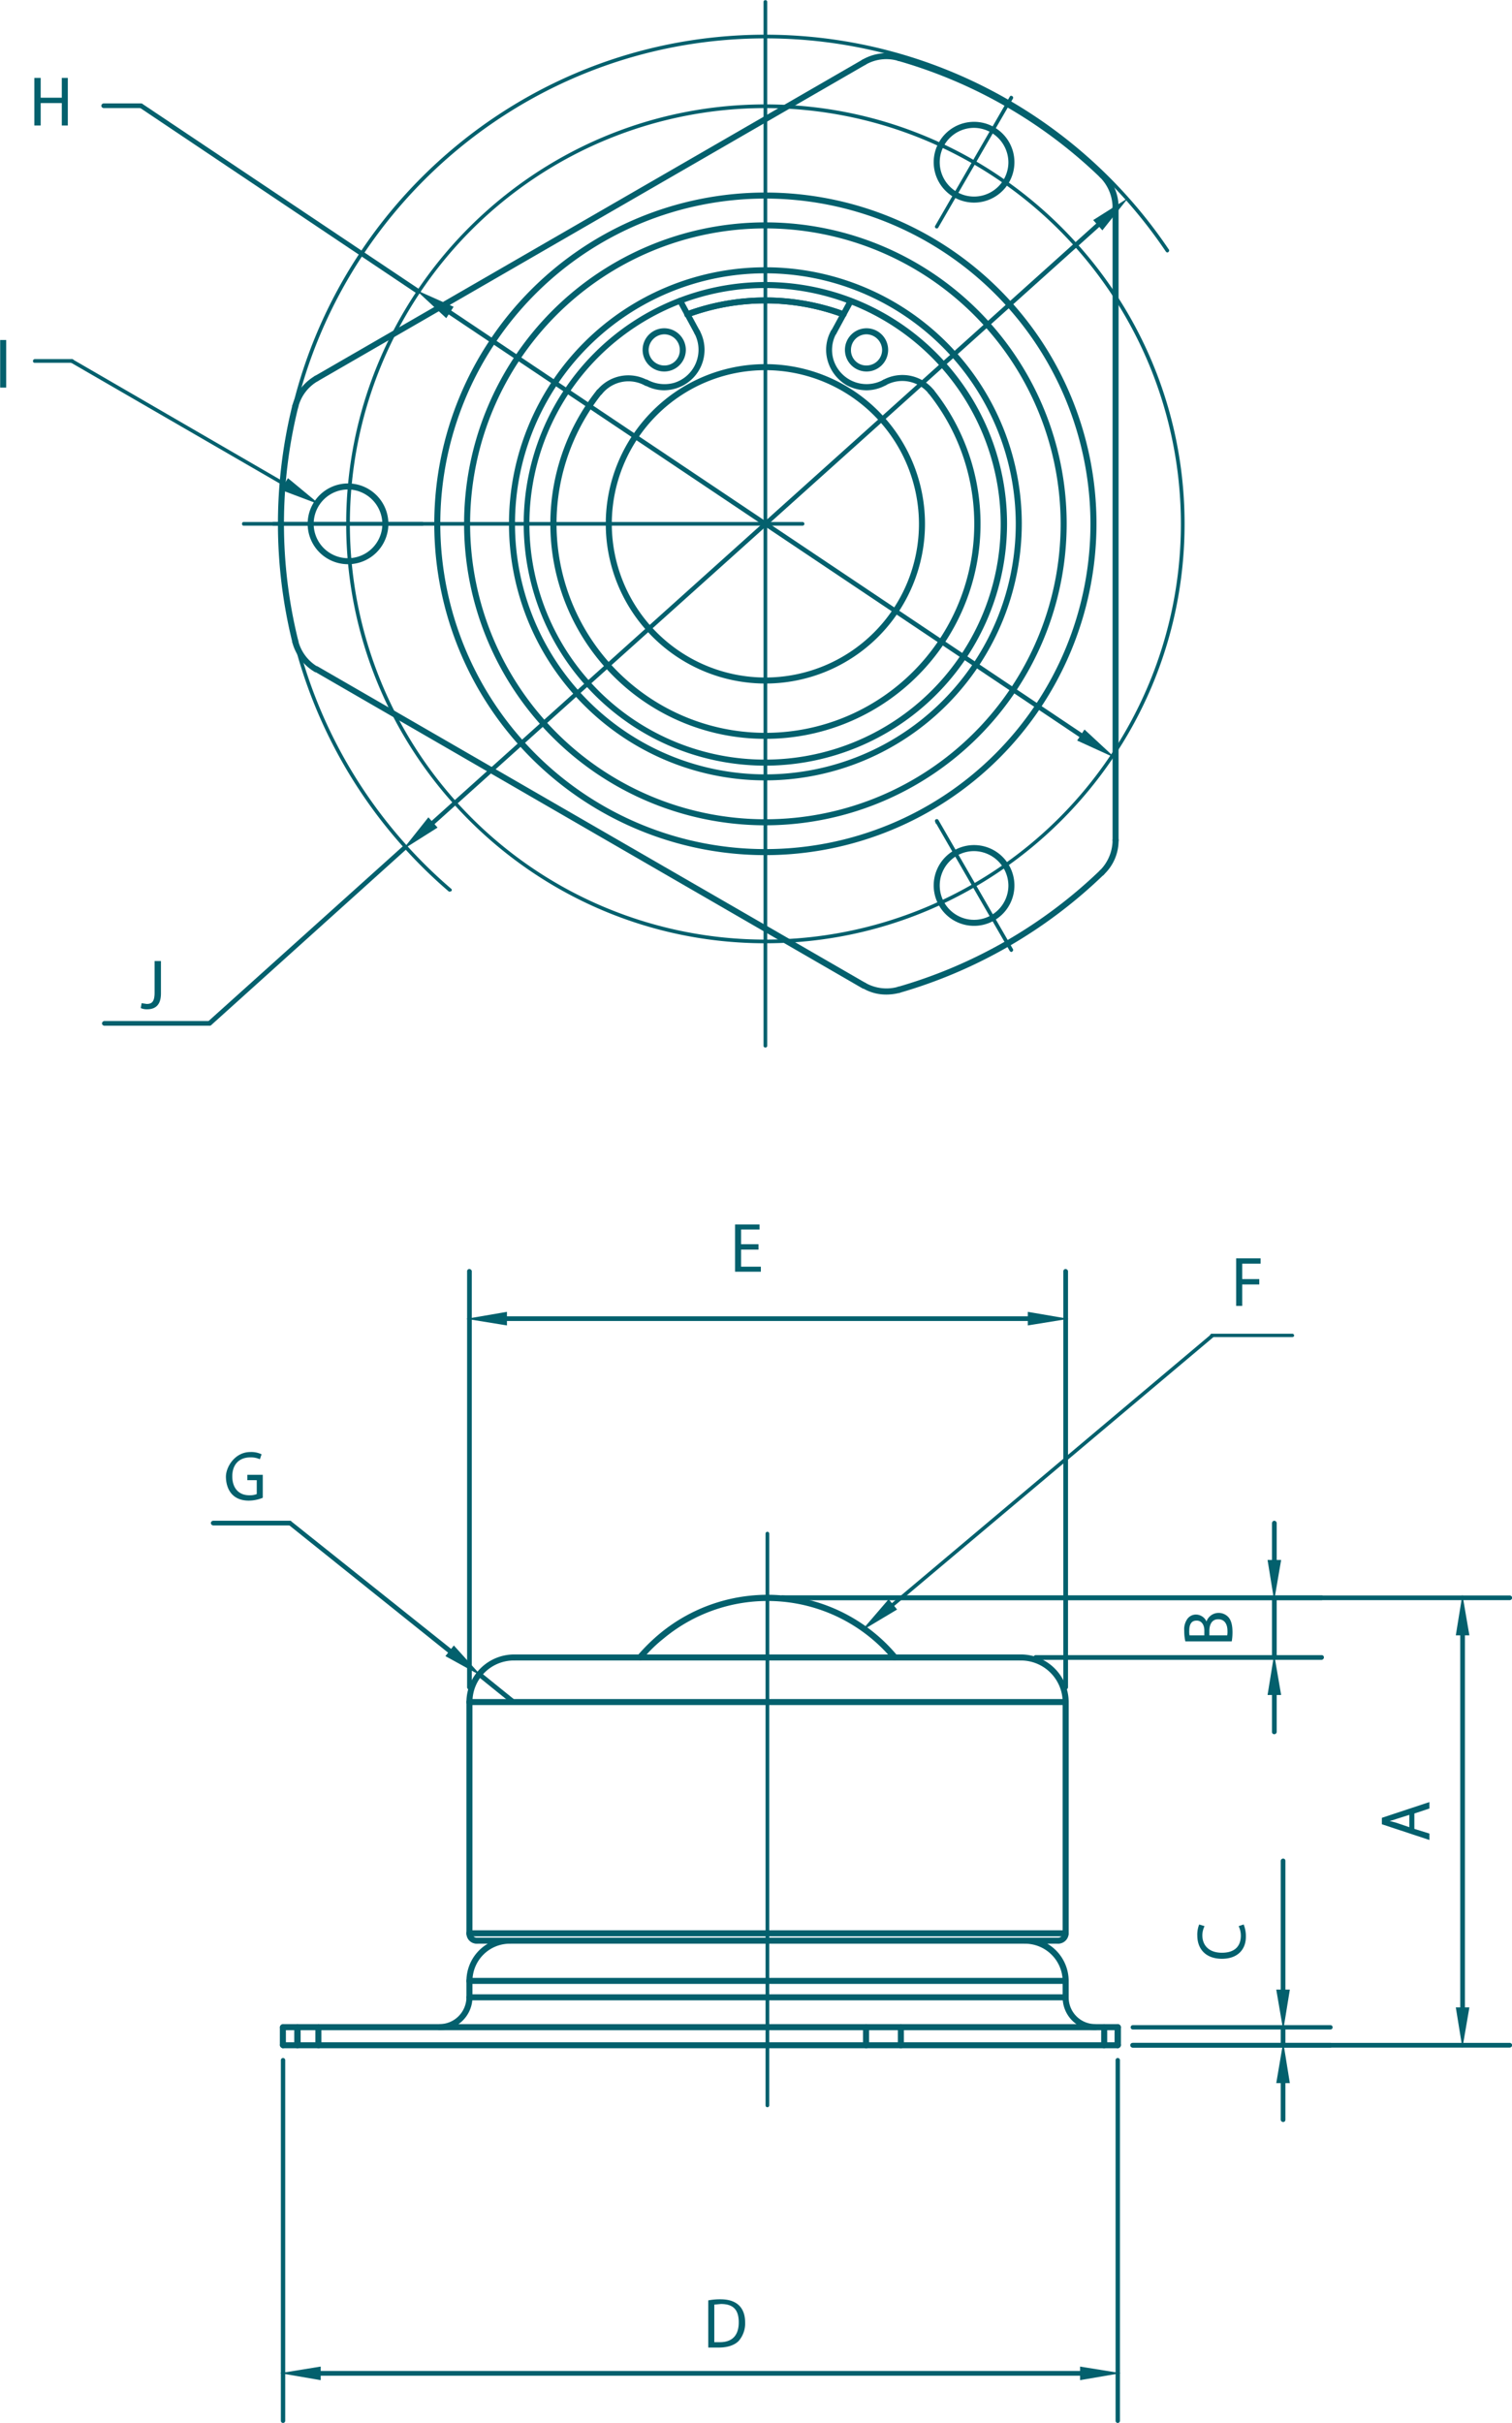 <svg id="レイヤー_1" data-name="レイヤー 1" xmlns="http://www.w3.org/2000/svg" viewBox="0 0 451.4 723"><defs><style>.cls-1,.cls-2{fill:#03606d;stroke:#03606d;stroke-width:0.3px;}.cls-1{stroke-miterlimit:10;}.cls-2{stroke-linecap:round;stroke-linejoin:round;}</style></defs><path class="cls-1" d="M315.9,579.8H142.3a.7.7,0,0,1-.7-.7.8.8,0,0,1,.7-.8H315.9a.9.9,0,0,1,.8.8A.8.8,0,0,1,315.9,579.8Z"/><path class="cls-1" d="M315.9,579.8a.8.8,0,0,1-.8-.7.9.9,0,0,1,.8-.8,1.5,1.5,0,0,0,1.5-1.4.7.7,0,0,1,.7-.8.8.8,0,0,1,.8.8A3,3,0,0,1,315.9,579.8Z"/><path class="cls-1" d="M142.3,579.8a2.9,2.9,0,0,1-2.9-2.9.7.7,0,0,1,.7-.8.8.8,0,0,1,.8.8,1.4,1.4,0,0,0,1.4,1.4.8.8,0,0,1,.8.8A.7.7,0,0,1,142.3,579.8Z"/><path class="cls-1" d="M304.8,495.3H153.5a.9.9,0,0,1-.8-.8.8.8,0,0,1,.8-.7H304.8a.7.7,0,0,1,.7.7A.8.8,0,0,1,304.8,495.3Z"/><path class="cls-1" d="M140.1,577.6a.7.7,0,0,1-.7-.7v-69a.8.8,0,0,1,.7-.8.9.9,0,0,1,.8.8v69A.8.8,0,0,1,140.1,577.6Z"/><path class="cls-1" d="M318.1,577.6a.7.7,0,0,1-.7-.7v-69a.8.8,0,0,1,.7-.8.9.9,0,0,1,.8.8v69A.8.8,0,0,1,318.1,577.6Z"/><path class="cls-1" d="M318.1,508.6a.7.7,0,0,1-.7-.7,12.6,12.6,0,0,0-12.6-12.6.9.9,0,0,1-.8-.8.8.8,0,0,1,.8-.7,14.1,14.1,0,0,1,14.1,14.1A.8.8,0,0,1,318.1,508.6Z"/><path class="cls-1" d="M140.1,508.6a.7.7,0,0,1-.7-.7,14.1,14.1,0,0,1,14.1-14.1.7.7,0,0,1,.7.7.8.8,0,0,1-.7.8,12.5,12.5,0,0,0-12.6,12.6A.8.8,0,0,1,140.1,508.6Z"/><path class="cls-1" d="M191.1,495.3l-.5-.2a.9.9,0,0,1-.1-1.1,56.1,56.1,0,0,1,6.5-6.4,50.3,50.3,0,0,1,70.7,6.4.8.8,0,0,1-.1,1.1.8.8,0,0,1-1.1-.1,48.7,48.7,0,0,0-68.5-6.2,41,41,0,0,0-6.3,6.2A.7.7,0,0,1,191.1,495.3Z"/><path class="cls-1" d="M88.8,605.6H84.5a.8.8,0,0,1-.8-.7.9.9,0,0,1,.8-.8h4.3a.9.9,0,0,1,.8.8A.8.8,0,0,1,88.8,605.6Z"/><path class="cls-1" d="M329.6,605.6H268.9a.7.7,0,0,1-.7-.7.8.8,0,0,1,.7-.8h60.7a.9.9,0,0,1,.8.8A.8.8,0,0,1,329.6,605.6Z"/><path class="cls-1" d="M329.6,611H268.9a.8.8,0,0,1-.7-.8.7.7,0,0,1,.7-.7h60.7a.8.8,0,0,1,.8.7A.9.9,0,0,1,329.6,611Z"/><path class="cls-1" d="M88.8,611H84.5a.9.9,0,0,1-.8-.8.8.8,0,0,1,.8-.7h4.3a.8.8,0,0,1,.8.7A.9.9,0,0,1,88.8,611Z"/><path class="cls-1" d="M327,605.6a9.6,9.6,0,0,1-9.6-9.6.8.8,0,0,1,.7-.8.9.9,0,0,1,.8.8,8.1,8.1,0,0,0,8.1,8.1.9.9,0,0,1,.8.8A.8.8,0,0,1,327,605.6Z"/><path class="cls-1" d="M131.2,605.6a.7.7,0,0,1-.7-.7.8.8,0,0,1,.7-.8,8.2,8.2,0,0,0,8.2-8.1.8.8,0,0,1,.7-.8.9.9,0,0,1,.8.8A9.7,9.7,0,0,1,131.2,605.6Z"/><path class="cls-1" d="M140.1,596.7a.7.7,0,0,1-.7-.7v-4.9a.8.8,0,0,1,.7-.8.9.9,0,0,1,.8.8V596A.8.8,0,0,1,140.1,596.7Z"/><path class="cls-1" d="M318.1,596.7a.7.7,0,0,1-.7-.7v-4.9a.8.8,0,0,1,.7-.8.9.9,0,0,1,.8.8V596A.8.8,0,0,1,318.1,596.7Z"/><path class="cls-1" d="M318.1,591.8a.7.7,0,0,1-.7-.7,11.4,11.4,0,0,0-11.3-11.3.7.7,0,0,1-.7-.7.8.8,0,0,1,.7-.8,12.8,12.8,0,0,1,12.8,12.8A.8.8,0,0,1,318.1,591.8Z"/><path class="cls-1" d="M140.1,591.8a.7.7,0,0,1-.7-.7,12.8,12.8,0,0,1,12.7-12.8.9.9,0,0,1,.8.8.8.8,0,0,1-.8.7,11.3,11.3,0,0,0-11.2,11.3A.8.8,0,0,1,140.1,591.8Z"/><g id="LINE"><path class="cls-1" d="M84.5,611a.9.9,0,0,1-.8-.8v-5.3a.9.9,0,0,1,.8-.8.8.8,0,0,1,.7.8v5.3A.8.8,0,0,1,84.5,611Z"/></g><path class="cls-1" d="M95.1,605.6H88.8a.8.8,0,0,1-.8-.7.9.9,0,0,1,.8-.8h6.3a.8.8,0,0,1,.7.8A.7.7,0,0,1,95.1,605.6Z"/><path class="cls-1" d="M268.9,605.6H258.6a.8.8,0,0,1-.8-.7.9.9,0,0,1,.8-.8h10.3a.8.8,0,0,1,.8.8A.7.7,0,0,1,268.9,605.6Z"/><path class="cls-1" d="M333.7,605.6h-4.1a.7.7,0,0,1-.7-.7.8.8,0,0,1,.7-.8h4.1a.9.9,0,0,1,.8.8A.8.8,0,0,1,333.7,605.6Z"/><path class="cls-1" d="M333.7,611a.9.9,0,0,1-.8-.8v-5.3a.8.8,0,1,1,1.6,0v5.3A.9.9,0,0,1,333.7,611Z"/><path class="cls-1" d="M333.7,611h-4.1a.8.8,0,0,1-.7-.8.7.7,0,0,1,.7-.7h4.1a.8.8,0,0,1,.8.7A.9.9,0,0,1,333.7,611Z"/><path class="cls-1" d="M268.9,611H258.6a.9.9,0,0,1-.8-.8.8.8,0,0,1,.8-.7h10.3a.7.7,0,0,1,.8.7A.8.8,0,0,1,268.9,611Z"/><path class="cls-1" d="M95.1,611H88.8a.9.9,0,0,1-.8-.8.8.8,0,0,1,.8-.7h6.3a.7.7,0,0,1,.7.7A.8.8,0,0,1,95.1,611Z"/><path class="cls-1" d="M258.6,605.6H95.1a.8.8,0,0,1-.8-.7.9.9,0,0,1,.8-.8H258.6a.8.8,0,0,1,.7.8A.7.7,0,0,1,258.6,605.6Z"/><path class="cls-1" d="M258.6,611H95.1a.9.9,0,0,1-.8-.8.8.8,0,0,1,.8-.7H258.6a.7.7,0,0,1,.7.7A.8.8,0,0,1,258.6,611Z"/><g id="CIRCLE"><path class="cls-1" d="M228.5,246.1a89.8,89.8,0,1,1,89.8-89.8A89.9,89.9,0,0,1,228.5,246.1Zm0-178.1a88.3,88.3,0,1,0,88.3,88.3A88.4,88.4,0,0,0,228.5,68Z"/></g><g id="ARC"><path class="cls-1" d="M251.8,94.5h-.3a66.2,66.2,0,0,0-46,0,.7.7,0,0,1-1-.4,1,1,0,0,1,.4-1,68.4,68.4,0,0,1,47.2,0,1,1,0,0,1,.4,1A.8.8,0,0,1,251.8,94.5Z"/></g><g id="CIRCLE-2" data-name="CIRCLE"><path class="cls-1" d="M228.5,228.3a72,72,0,1,1,72-72A72.1,72.1,0,0,1,228.5,228.3Zm0-142.5a70.5,70.5,0,1,0,70.4,70.5A70.6,70.6,0,0,0,228.5,85.8Z"/></g><g id="ARC-2" data-name="ARC"><path class="cls-1" d="M88.2,122H88a.8.8,0,0,1-.6-.9,14.5,14.5,0,0,1,6.7-8.8.7.7,0,0,1,.7,1.3,12.6,12.6,0,0,0-5.9,7.8A.7.7,0,0,1,88.2,122Z"/></g><g id="ARC-3" data-name="ARC"><path class="cls-1" d="M94.5,200.4h-.4a14.5,14.5,0,0,1-6.7-8.8.8.8,0,0,1,.6-.9.7.7,0,0,1,.9.6,12.8,12.8,0,0,0,5.9,7.8.7.7,0,0,1,.3,1A.6.6,0,0,1,94.5,200.4Z"/></g><g id="ARC-4" data-name="ARC"><path class="cls-1" d="M264.7,296.6a13.5,13.5,0,0,1-7.1-1.9.7.7,0,1,1,.7-1.3,12.9,12.9,0,0,0,9.8,1.2.7.7,0,0,1,.9.5c.2.4-.1.8-.5,1A15.8,15.8,0,0,1,264.7,296.6Z"/></g><g id="ARC-5" data-name="ARC"><path class="cls-1" d="M329,261.1a.5.5,0,0,1-.5-.3.7.7,0,0,1,0-1,13,13,0,0,0,3.8-9.1.9.9,0,0,1,.8-.8.8.8,0,0,1,.7.8,13.8,13.8,0,0,1-4.3,10.1A.5.5,0,0,1,329,261.1Z"/></g><g id="ARC-6" data-name="ARC"><path class="cls-1" d="M333.1,62.6a.8.8,0,0,1-.8-.7,13,13,0,0,0-3.8-9.1.7.7,0,0,1,0-1,.8.8,0,0,1,1-.1,14.1,14.1,0,0,1,4.3,10.2A.7.7,0,0,1,333.1,62.6Z"/></g><g id="ARC-7" data-name="ARC"><path class="cls-1" d="M258,19.3a1,1,0,0,1-.7-.4.7.7,0,0,1,.3-1,14.4,14.4,0,0,1,10.9-1.4.7.7,0,0,1,.5,1,.7.7,0,0,1-.9.5,12.5,12.5,0,0,0-9.8,1.2Z"/></g><g id="ARC-8" data-name="ARC"><path class="cls-1" d="M88.2,192.1a.8.8,0,0,1-.8-.6,147.1,147.1,0,0,1,0-70.4.8.8,0,0,1,1-.6.7.7,0,0,1,.5.9,144.6,144.6,0,0,0,0,69.8.7.7,0,0,1-.5.9Z"/></g><g id="ARC-9" data-name="ARC"><path class="cls-1" d="M268.3,296.1a.7.7,0,0,1-.7-.6.7.7,0,0,1,.5-.9,145,145,0,0,0,60.4-34.8.7.7,0,0,1,1,1,145.8,145.8,0,0,1-61,35.3Z"/></g><g id="ARC-10" data-name="ARC"><path class="cls-1" d="M329,53c-.2,0-.4,0-.5-.2A143.9,143.9,0,0,0,268.1,18a.8.8,0,0,1-.5-1,.7.7,0,0,1,.9-.5,145.6,145.6,0,0,1,61,35.2.8.8,0,0,1,0,1.1C329.4,53,329.2,53,329,53Z"/></g><g id="LINE-2" data-name="LINE"><path class="cls-1" d="M258,294.8h-.4L94.1,200.3a.7.7,0,1,1,.7-1.3l163.5,94.4a.7.7,0,0,1,.3,1A.6.6,0,0,1,258,294.8Z"/></g><g id="LINE-3" data-name="LINE"><path class="cls-1" d="M333.1,251.5a.9.9,0,0,1-.8-.8V61.9a.9.9,0,0,1,.8-.8.8.8,0,0,1,.7.8V250.7A.8.8,0,0,1,333.1,251.5Z"/></g><g id="LINE-4" data-name="LINE"><path class="cls-1" d="M94.5,113.7a.8.8,0,0,1-.7-.4.7.7,0,0,1,.3-1L257.6,17.9a.8.8,0,0,1,1,.2.8.8,0,0,1-.3,1.1L94.8,113.6Z"/></g><g id="CIRCLE-3" data-name="CIRCLE"><path class="cls-1" d="M290.8,60.3a11.9,11.9,0,0,1,0-23.8,11.9,11.9,0,0,1,0,23.8Zm0-22.3a10.4,10.4,0,1,0,10.4,10.4A10.5,10.5,0,0,0,290.8,38Z"/></g><g id="CIRCLE-4" data-name="CIRCLE"><path class="cls-1" d="M103.9,168.2a11.9,11.9,0,1,1,11.9-11.9A11.9,11.9,0,0,1,103.9,168.2Zm0-22.3a10.4,10.4,0,1,0,10.4,10.4A10.5,10.5,0,0,0,103.9,145.9Z"/></g><g id="CIRCLE-5" data-name="CIRCLE"><path class="cls-1" d="M290.8,276.1a11.9,11.9,0,1,1,11.9-11.9A11.9,11.9,0,0,1,290.8,276.1Zm0-22.3a10.4,10.4,0,1,0,10.4,10.4A10.5,10.5,0,0,0,290.8,253.8Z"/></g><g id="CIRCLE-6" data-name="CIRCLE"><path class="cls-1" d="M198.3,110.7a6.3,6.3,0,1,1,6.3-6.3A6.3,6.3,0,0,1,198.3,110.7Zm0-11.1a4.9,4.9,0,0,0-4.8,4.8,4.8,4.8,0,0,0,4.8,4.8,4.7,4.7,0,0,0,4.8-4.8A4.8,4.8,0,0,0,198.3,99.6Z"/></g><g id="CIRCLE-7" data-name="CIRCLE"><path class="cls-1" d="M258.7,110.7a6.3,6.3,0,1,1,6.3-6.3A6.3,6.3,0,0,1,258.7,110.7Zm0-11.1a4.8,4.8,0,0,0-4.8,4.8,4.7,4.7,0,0,0,4.8,4.8,4.8,4.8,0,0,0,4.8-4.8A4.9,4.9,0,0,0,258.7,99.6Z"/></g><g id="ARC-11" data-name="ARC"><path class="cls-1" d="M228.4,220.3a63.9,63.9,0,0,1-39.7-13.8,64.1,64.1,0,0,1-10.4-90,.7.7,0,0,1,1-.1.8.8,0,0,1,.2,1.1,62.5,62.5,0,0,0,10.2,87.8,62.5,62.5,0,0,0,87.8-87.8.8.8,0,0,1,.2-1.1.7.7,0,0,1,1,.1,64,64,0,0,1-50.3,103.8Z"/></g><g id="ARC-12" data-name="ARC"><path class="cls-1" d="M278.1,117.7l-.6-.2a10.3,10.3,0,0,0-13.1-2.7.7.7,0,0,1-1-.3.7.7,0,0,1,.3-1,11.9,11.9,0,0,1,15,3,.8.8,0,0,1-.1,1.1Z"/></g><g id="ARC-13" data-name="ARC"><path class="cls-1" d="M258.7,116.3a12.6,12.6,0,0,1-5.7-1.4,12.2,12.2,0,0,1-5.7-7.1,11.7,11.7,0,0,1,.9-9,.7.7,0,0,1,1-.3.7.7,0,0,1,.3,1,10.3,10.3,0,0,0-.8,7.9,10.5,10.5,0,0,0,15,6.1.7.7,0,0,1,1,.3.7.7,0,0,1-.3,1A11.8,11.8,0,0,1,258.7,116.3Z"/></g><g id="LINE-5" data-name="LINE"><path class="cls-1" d="M248.9,99.9h-.4a.8.8,0,0,1-.3-1l5.1-9.4a.8.8,0,0,1,1-.3.7.7,0,0,1,.3,1l-5.1,9.4A.7.7,0,0,1,248.9,99.9Z"/></g><g id="LINE-6" data-name="LINE"><path class="cls-1" d="M208.1,99.9a.7.7,0,0,1-.6-.4l-5.1-9.4a.7.7,0,0,1,.3-1,.8.8,0,0,1,1,.3l5.1,9.4a.8.8,0,0,1-.3,1Z"/></g><g id="ARC-14" data-name="ARC"><path class="cls-1" d="M198.3,116.3a11.6,11.6,0,0,1-5.7-1.5.7.7,0,0,1-.3-1,.7.7,0,0,1,1-.3,10.9,10.9,0,0,0,7.9.9,10.4,10.4,0,0,0,6.2-5,10.5,10.5,0,0,0,.1-9.9.7.7,0,0,1,.3-1,.7.7,0,0,1,1,.3,11.9,11.9,0,0,1-7.2,17A12.6,12.6,0,0,1,198.3,116.3Z"/></g><g id="ARC-15" data-name="ARC"><path class="cls-1" d="M178.9,117.7h-.5a.8.8,0,0,1-.1-1.1,11.9,11.9,0,0,1,15-3,.7.7,0,0,1,.3,1,.7.7,0,0,1-1,.3,10.3,10.3,0,0,0-13.1,2.7Z"/></g><g id="CIRCLE-8" data-name="CIRCLE"><path class="cls-1" d="M228.5,203.8A47.5,47.5,0,1,1,276,156.3,47.5,47.5,0,0,1,228.5,203.8Zm0-93.5a46,46,0,1,0,46,46A46.1,46.1,0,0,0,228.5,110.3Z"/></g><g id="ARC-16" data-name="ARC"><path class="cls-1" d="M251.8,94.5h-.3a66.2,66.2,0,0,0-46,0,.7.7,0,0,1-1-.4,1,1,0,0,1,.4-1,68.4,68.4,0,0,1,47.2,0,1,1,0,0,1,.4,1A.8.8,0,0,1,251.8,94.5Z"/></g><path class="cls-1" d="M318.1,577.6h-178a.7.7,0,0,1-.7-.7.7.7,0,0,1,.7-.8h178a.8.8,0,0,1,.8.8A.8.8,0,0,1,318.1,577.6Z"/><path class="cls-1" d="M318.1,508.6h-178a.7.7,0,0,1-.7-.7.8.8,0,0,1,.7-.8h178a.9.9,0,0,1,.8.8A.8.8,0,0,1,318.1,508.6Z"/><path class="cls-1" d="M318.1,596.7h-178a.7.7,0,0,1-.7-.7.8.8,0,0,1,.7-.8h178a.9.9,0,0,1,.8.8A.8.8,0,0,1,318.1,596.7Z"/><path class="cls-1" d="M318.1,591.8h-178a.7.7,0,0,1-.7-.7.8.8,0,0,1,.7-.8h178a.9.9,0,0,1,.8.8A.8.8,0,0,1,318.1,591.8Z"/><path class="cls-1" d="M329.6,611a.8.8,0,0,1-.7-.8v-5.3a.8.8,0,0,1,.7-.8.9.9,0,0,1,.8.8v5.3A.9.9,0,0,1,329.6,611Z"/><path class="cls-1" d="M268.9,611a.8.8,0,0,1-.7-.8v-5.3a.8.8,0,0,1,.7-.8.8.8,0,0,1,.8.8v5.3A.8.8,0,0,1,268.9,611Z"/><path class="cls-1" d="M258.6,611a.9.9,0,0,1-.8-.8v-5.3a.9.9,0,0,1,.8-.8.8.8,0,0,1,.7.8v5.3A.8.8,0,0,1,258.6,611Z"/><path class="cls-1" d="M95.1,611a.9.9,0,0,1-.8-.8v-5.3a.9.9,0,0,1,.8-.8.8.8,0,0,1,.7.8v5.3A.8.8,0,0,1,95.1,611Z"/><path class="cls-1" d="M88.8,611a.9.9,0,0,1-.8-.8v-5.3a.8.8,0,0,1,1.6,0v5.3A.9.9,0,0,1,88.8,611Z"/><g id="CIRCLE-9" data-name="CIRCLE"><path class="cls-1" d="M228.5,232.7a76.4,76.4,0,1,1,76.4-76.4A76.5,76.5,0,0,1,228.5,232.7Zm0-151.3a74.9,74.9,0,1,0,74.9,74.9A75,75,0,0,0,228.5,81.4Z"/></g><g id="CIRCLE-10" data-name="CIRCLE"><path class="cls-1" d="M228.5,255a98.7,98.7,0,1,1,98.7-98.7A98.8,98.8,0,0,1,228.5,255Zm0-195.9a97.2,97.2,0,1,0,97.2,97.2A97.3,97.3,0,0,0,228.5,59.1Z"/></g><path class="cls-1" d="M229.1,628.6a.4.4,0,0,1-.4-.4V457.6a.4.4,0,0,1,.8,0V628.2A.4.4,0,0,1,229.1,628.6Z"/><g id="CIRCLE-11" data-name="CIRCLE"><path class="cls-1" d="M228.5,281.3c-68.9,0-125-56.1-125-125s56.1-125,125-125,125,56.1,125,125S297.4,281.3,228.5,281.3Zm0-249.2A124.2,124.2,0,1,0,352.7,156.3,124.3,124.3,0,0,0,228.5,32.1Z"/></g><g id="LINE-7" data-name="LINE"><path class="cls-1" d="M279.7,68h-.2c-.2-.1-.3-.4-.2-.5l22.3-38.6c.1-.2.3-.2.5-.1a.4.4,0,0,1,.2.5L280,67.8C279.9,68,279.8,68,279.7,68Z"/></g><g id="LINE-8" data-name="LINE"><path class="cls-1" d="M126.1,156.7H81.6c-.2,0-.3-.2-.3-.4s.1-.4.3-.4h44.5a.4.4,0,1,1,0,.8Z"/></g><g id="LINE-9" data-name="LINE"><path class="cls-1" d="M301.9,283.9l-.3-.2-22.3-38.6a.4.4,0,0,1,.2-.5.4.4,0,0,1,.5.1l22.3,38.6a.4.4,0,0,1-.2.5Z"/></g><g id="LINE-10" data-name="LINE"><path class="cls-1" d="M239.6,156.7H72.7c-.2,0-.3-.2-.3-.4s.1-.4.3-.4H239.6a.4.4,0,1,1,0,.8Z"/></g><g id="LINE-11" data-name="LINE"><path class="cls-1" d="M228.5,312.4c-.2,0-.4-.1-.4-.3V.5c0-.2.2-.3.4-.3s.4.1.4.3V312.1C228.9,312.3,228.7,312.4,228.5,312.4Z"/></g><g id="LINE-12" data-name="LINE"><path class="cls-1" d="M322.8,219.9h-.3L133.9,93.6c-.3-.1-.3-.5-.2-.7a.6.6,0,0,1,.8-.2L323.1,219c.3.1.3.5.2.7S323,219.9,322.8,219.9Z"/></g><g id="LINE-13" data-name="LINE"><path class="cls-1" d="M124.9,87.5h-.3L41.8,32a.5.5,0,0,1-.2-.7.6.6,0,0,1,.8-.2l82.8,55.4a.5.5,0,0,1,.2.8C125.3,87.5,125.1,87.5,124.9,87.5Z"/></g><g id="LINE-14" data-name="LINE"><path class="cls-1" d="M42.1,32.1H31a.6.6,0,0,1-.6-.5A.6.6,0,0,1,31,31H42.1a.6.6,0,0,1,.5.6A.5.5,0,0,1,42.1,32.1Z"/></g><g id="SOLID"><polygon class="cls-1" points="323.8 217.9 321.8 220.9 332.1 225.6 323.8 217.9"/></g><g id="SOLID-2" data-name="SOLID"><polygon class="cls-1" points="135.2 91.6 133.2 94.7 124.9 87 135.2 91.6"/></g><g id="POINT"><line class="cls-2" x1="124.9" y1="87" x2="124.9" y2="87"/></g><g id="POINT-2" data-name="POINT"><line class="cls-2" x1="332.1" y1="225.6" x2="332.1" y2="225.6"/></g><g id="LINE-15" data-name="LINE"><path class="cls-1" d="M450.7,610.8H338.2a.6.6,0,0,1-.6-.6.6.6,0,0,1,.6-.5H450.7a.6.6,0,0,1,.6.5A.6.6,0,0,1,450.7,610.8Z"/></g><g id="LINE-16" data-name="LINE"><path class="cls-1" d="M450.7,477.3H233.6a.6.6,0,0,1-.6-.6.6.6,0,0,1,.6-.5H450.7a.6.6,0,0,1,.6.5A.6.6,0,0,1,450.7,477.3Z"/></g><g id="LINE-17" data-name="LINE"><path class="cls-1" d="M436.6,599.6a.5.5,0,0,1-.5-.5V487.8a.5.5,0,0,1,.5-.5.6.6,0,0,1,.6.5V599.1A.6.6,0,0,1,436.6,599.6Z"/></g><g id="SOLID-3" data-name="SOLID"><polygon class="cls-1" points="434.8 599.1 438.5 599.1 436.6 610.2 434.8 599.1"/></g><g id="SOLID-4" data-name="SOLID"><polygon class="cls-1" points="434.8 487.8 438.5 487.8 436.6 476.7 434.8 487.8"/></g><g id="POINT-3" data-name="POINT"><line class="cls-2" x1="333.7" y1="610.2" x2="333.7" y2="610.2"/></g><g id="POINT-4" data-name="POINT"><line class="cls-2" x1="229.1" y1="476.7" x2="229.1" y2="476.7"/></g><g id="POINT-5" data-name="POINT"><line class="cls-2" x1="436.6" y1="476.7" x2="436.6" y2="476.7"/></g><g id="LINE-18" data-name="LINE"><path class="cls-1" d="M84.5,722.8a.5.5,0,0,1-.5-.5V614.7a.5.5,0,1,1,1,0V722.3A.5.5,0,0,1,84.5,722.8Z"/></g><g id="LINE-19" data-name="LINE"><path class="cls-1" d="M333.7,722.8a.5.5,0,0,1-.5-.5V614.7a.5.5,0,1,1,1,0V722.3A.5.5,0,0,1,333.7,722.8Z"/></g><g id="LINE-20" data-name="LINE"><path class="cls-1" d="M322.6,708.7H95.6a.6.6,0,0,1-.5-.6.5.5,0,0,1,.5-.5h227a.5.5,0,0,1,.5.5A.6.6,0,0,1,322.6,708.7Z"/></g><g id="SOLID-5" data-name="SOLID"><polygon class="cls-1" points="95.6 706.3 95.6 710 84.5 708.1 95.6 706.3"/></g><g id="SOLID-6" data-name="SOLID"><polygon class="cls-1" points="322.6 706.3 322.6 710 333.7 708.1 322.6 706.3"/></g><g id="POINT-6" data-name="POINT"><line class="cls-2" x1="84.5" y1="610.2" x2="84.5" y2="610.2"/></g><g id="POINT-7" data-name="POINT"><line class="cls-2" x1="333.7" y1="610.2" x2="333.7" y2="610.2"/></g><g id="POINT-8" data-name="POINT"><line class="cls-2" x1="333.7" y1="708.1" x2="333.7" y2="708.1"/></g><g id="LINE-21" data-name="LINE"><path class="cls-1" d="M140.1,504a.6.6,0,0,1-.5-.6V379.3a.5.5,0,0,1,.5-.5.6.6,0,0,1,.6.5V503.4A.6.6,0,0,1,140.1,504Z"/></g><g id="LINE-22" data-name="LINE"><path class="cls-1" d="M318.1,504a.6.6,0,0,1-.5-.6V379.3a.5.5,0,0,1,.5-.5.6.6,0,0,1,.6.5V503.4A.6.6,0,0,1,318.1,504Z"/></g><g id="LINE-23" data-name="LINE"><path class="cls-1" d="M307,394H151.2a.5.5,0,0,1-.5-.5.6.6,0,0,1,.5-.6H307a.6.6,0,0,1,.5.6A.5.5,0,0,1,307,394Z"/></g><g id="SOLID-7" data-name="SOLID"><polygon class="cls-1" points="151.2 391.6 151.2 395.3 140.1 393.5 151.2 391.6"/></g><g id="SOLID-8" data-name="SOLID"><polygon class="cls-1" points="307 391.6 307 395.3 318.1 393.5 307 391.6"/></g><g id="POINT-9" data-name="POINT"><line class="cls-2" x1="140.1" y1="507.9" x2="140.1" y2="507.9"/></g><g id="POINT-10" data-name="POINT"><line class="cls-2" x1="318.1" y1="507.9" x2="318.1" y2="507.9"/></g><g id="POINT-11" data-name="POINT"><line class="cls-2" x1="318.1" y1="393.5" x2="318.1" y2="393.5"/></g><g id="LINE-24" data-name="LINE"><path class="cls-1" d="M86.5,455H63.7a.6.6,0,0,1-.6-.6.6.6,0,0,1,.6-.5H86.5a.5.5,0,0,1,.5.5A.6.6,0,0,1,86.5,455Z"/></g><g id="LINE-25" data-name="LINE"><path class="cls-1" d="M134.3,493.1H134L86.2,454.8a.5.5,0,1,1,.6-.8l47.9,38.2a.6.6,0,0,1,.1.7C134.7,493.1,134.5,493.1,134.3,493.1Z"/></g><g id="LINE-26" data-name="LINE"><path class="cls-1" d="M153.5,508.4h-.4L142.7,500a.6.6,0,0,1-.1-.8.6.6,0,0,1,.8-.1l10.4,8.4a.5.5,0,0,1,.1.7Z"/></g><g id="SOLID-9" data-name="SOLID"><polygon class="cls-1" points="135.5 491.2 133.2 494.1 143 499.5 135.5 491.2"/></g><g id="POINT-12" data-name="POINT"><line class="cls-2" x1="143" y1="499.5" x2="143" y2="499.5"/></g><g id="POINT-13" data-name="POINT"><line class="cls-2" x1="153.5" y1="507.9" x2="153.5" y2="507.9"/></g><g id="LINE-27" data-name="LINE"><path class="cls-1" d="M394.6,495.1H309.2a.6.6,0,0,1-.5-.6.5.5,0,0,1,.5-.5h85.4a.5.5,0,0,1,.5.5A.6.6,0,0,1,394.6,495.1Z"/></g><g id="LINE-28" data-name="LINE"><path class="cls-1" d="M394.6,477.3h-161a.6.6,0,0,1-.6-.6.6.6,0,0,1,.6-.5h161a.5.5,0,0,1,.5.5A.6.6,0,0,1,394.6,477.3Z"/></g><g id="LINE-29" data-name="LINE"><path class="cls-1" d="M380.4,517.3a.5.5,0,0,1-.5-.5V505.6a.5.5,0,0,1,.5-.5.6.6,0,0,1,.6.5v11.2A.6.6,0,0,1,380.4,517.3Z"/></g><g id="LINE-30" data-name="LINE"><path class="cls-1" d="M380.4,466.1a.5.5,0,0,1-.5-.5V454.5a.6.6,0,0,1,.5-.6.6.6,0,0,1,.6.6v11.1A.6.6,0,0,1,380.4,466.1Z"/></g><g id="LINE-31" data-name="LINE"><path class="cls-1" d="M380.4,495.1a.6.6,0,0,1-.5-.6V476.7a.5.5,0,0,1,.5-.5.6.6,0,0,1,.6.5v17.8A.6.6,0,0,1,380.4,495.1Z"/></g><g id="SOLID-10" data-name="SOLID"><polygon class="cls-1" points="378.6 505.6 382.3 505.6 380.4 494.5 378.6 505.6"/></g><g id="SOLID-11" data-name="SOLID"><polygon class="cls-1" points="378.6 465.6 382.3 465.6 380.4 476.7 378.6 465.6"/></g><g id="POINT-14" data-name="POINT"><line class="cls-2" x1="304.8" y1="494.5" x2="304.8" y2="494.5"/></g><g id="POINT-15" data-name="POINT"><line class="cls-2" x1="229.1" y1="476.7" x2="229.1" y2="476.7"/></g><g id="POINT-16" data-name="POINT"><line class="cls-2" x1="380.4" y1="476.7" x2="380.4" y2="476.7"/></g><g id="LINE-32" data-name="LINE"><path class="cls-1" d="M397.2,610.8h-59a.6.6,0,0,1-.6-.6.6.6,0,0,1,.6-.5h59a.5.5,0,0,1,.5.5A.6.6,0,0,1,397.2,610.8Z"/></g><g id="LINE-33" data-name="LINE"><path class="cls-1" d="M397.2,605.4h-59a.5.5,0,1,1,0-1h59a.5.5,0,0,1,0,1Z"/></g><g id="LINE-34" data-name="LINE"><path class="cls-1" d="M383.1,633a.6.6,0,0,1-.6-.5V621.4a.6.6,0,0,1,.6-.6.6.6,0,0,1,.5.6v11.1A.5.5,0,0,1,383.1,633Z"/></g><g id="LINE-35" data-name="LINE"><path class="cls-1" d="M383.1,594.3a.6.6,0,0,1-.6-.5V555.2a.6.6,0,0,1,.6-.5.5.5,0,0,1,.5.5v38.6A.5.5,0,0,1,383.1,594.3Z"/></g><g id="LINE-36" data-name="LINE"><path class="cls-1" d="M383.1,610.8a.6.6,0,0,1-.6-.6v-5.3a.6.6,0,0,1,.6-.5.5.5,0,0,1,.5.5v5.3A.6.6,0,0,1,383.1,610.8Z"/></g><g id="SOLID-12" data-name="SOLID"><polygon class="cls-1" points="381.2 621.4 384.9 621.4 383.1 610.2 381.2 621.4"/></g><g id="SOLID-13" data-name="SOLID"><polygon class="cls-1" points="381.2 593.8 384.9 593.8 383.1 604.9 381.2 593.8"/></g><g id="POINT-17" data-name="POINT"><line class="cls-2" x1="333.7" y1="610.2" x2="333.7" y2="610.2"/></g><g id="POINT-18" data-name="POINT"><line class="cls-2" x1="333.7" y1="604.9" x2="333.7" y2="604.9"/></g><g id="POINT-19" data-name="POINT"><line class="cls-2" x1="383.1" y1="604.9" x2="383.1" y2="604.9"/></g><g id="LINE-37" data-name="LINE"><path class="cls-1" d="M129.2,246h-.4a.6.6,0,0,1,0-.8L327.5,66.7a.5.5,0,0,1,.7,0,.6.6,0,0,1,0,.8L129.5,245.9Z"/></g><g id="LINE-38" data-name="LINE"><path class="cls-1" d="M62.5,305.9a.5.5,0,0,1-.4-.2.5.5,0,0,1,0-.7l58.4-52.5a.5.5,0,0,1,.8.1.4.4,0,0,1-.1.7L62.9,305.8Z"/></g><g id="LINE-39" data-name="LINE"><path class="cls-1" d="M62.5,305.9H31.2a.6.6,0,0,1-.6-.5.6.6,0,0,1,.6-.6H62.5a.6.6,0,0,1,.5.6A.5.5,0,0,1,62.5,305.9Z"/></g><g id="SOLID-14" data-name="SOLID"><polygon class="cls-1" points="326.6 65.7 329.1 68.5 336.1 59.7 326.6 65.7"/></g><g id="SOLID-15" data-name="SOLID"><polygon class="cls-1" points="127.9 244.1 130.4 246.9 120.9 252.9 127.9 244.1"/></g><g id="POINT-20" data-name="POINT"><line class="cls-2" x1="120.9" y1="252.9" x2="120.9" y2="252.9"/></g><g id="POINT-21" data-name="POINT"><line class="cls-2" x1="336.1" y1="59.7" x2="336.1" y2="59.7"/></g><path class="cls-1" d="M426.6,537.9v1.6l-4.5,1.5v4.8l4.5,1.4v1.6l-13.9-4.6v-1.7Zm-5.7,3.4-4.1,1.3a14.5,14.5,0,0,1-2.6.7h0l2.6.7,4.1,1.4Z"/><path class="cls-1" d="M360.2,484.3a3.7,3.7,0,0,1,3.5-2.9,3.8,3.8,0,0,1,2.8,1.1c.9.9,1.3,2.4,1.3,4.5a15.1,15.1,0,0,1-.2,2.6H354a13.2,13.2,0,0,1-.3-3,5.2,5.2,0,0,1,1-3.6,3,3,0,0,1,2.4-1.1,3.3,3.3,0,0,1,3.1,2.4Zm-.5,2.2c0-1.9-1-3.1-2.4-3.1h-.1c-1.6,0-2.3,1.2-2.3,3.1a6.2,6.2,0,0,0,.1,1.6h4.7Zm6.8,1.6a6.2,6.2,0,0,0,.1-1.5c0-1.9-.8-3.6-2.9-3.6s-2.8,1.8-2.8,3.6v1.5Z"/><path class="cls-1" d="M371.2,574.4a9.2,9.2,0,0,1,.6,3.5c0,3.6-2.3,6.4-7,6.4s-7.2-2.8-7.2-6.8a7.9,7.9,0,0,1,.5-3.1l1.3.4a6.6,6.6,0,0,0-.6,2.6c0,3.2,2.1,5.4,6,5.4s5.8-2,5.8-5.3a6.7,6.7,0,0,0-.6-2.7Z"/><path class="cls-1" d="M211.6,686.5a18.3,18.3,0,0,1,3.5-.3c5.6,0,7.2,3.3,7.2,6.7a7.8,7.8,0,0,1-1.9,5.5c-1.2,1.2-3.2,1.9-5.8,1.9h-3Zm1.5,12.5h1.8c3.8,0,5.8-2.1,5.8-6.1s-1.9-5.6-5.5-5.6l-2.1.2Z"/><path class="cls-1" d="M227,379.3h-7.4V365.5h7v1.2h-5.5v4.7h5.2v1.3h-5.2v5.4H227Z"/><path class="cls-1" d="M369.2,389.5V375.6h7v1.3h-5.5v4.9h5.1v1.3h-5.1v6.4Z"/><path class="cls-1" d="M20.1,37.3H18.6V30.6H12v6.7H10.4V23.4H12v5.9h6.6V23.4h1.5Z"/><path class="cls-1" d="M.2,101.6H1.7v13.9H.2Z"/><path class="cls-1" d="M47.9,296.4c0,3.5-1.7,4.6-4,4.6a4.3,4.3,0,0,1-1.7-.3l.2-1.2,1.4.2c1.6,0,2.5-.7,2.5-3.5v-9.3h1.6Z"/><path class="cls-1" d="M78.3,446.8a11.1,11.1,0,0,1-4,.8c-5.4,0-6.7-4.1-6.7-7s2.7-7.2,7.1-7.2a7,7,0,0,1,3.2.6l-.4,1.2a6.7,6.7,0,0,0-2.8-.5c-3.3,0-5.5,2.1-5.5,5.8s2.1,5.8,5.2,5.8a5.7,5.7,0,0,0,2.4-.4v-4.4H74v-1.3h4.3Z"/><g id="LEADER"><polygon class="cls-1" points="86 142.9 94.7 150.1 84.1 146.1 86 142.9"/><path class="cls-1" d="M85,144.9h-.1L21.3,108.1a.5.5,0,0,1-.2-.6.6.6,0,0,1,.6-.1l63.5,36.8a.4.4,0,0,1,.2.5Z"/><path class="cls-1" d="M21.5,108.1H10.4c-.3,0-.4-.1-.4-.4a.4.4,0,0,1,.4-.4H21.5a.4.4,0,0,1,.4.4A.4.4,0,0,1,21.5,108.1Z"/></g><polygon class="cls-1" points="267.6 480.2 257.9 486 265.3 477.4 267.6 480.2"/><path class="cls-1" d="M266.5,479.2h-.3a.4.4,0,0,1,0-.6l95.4-80.3a.3.3,0,0,1,.5,0c.2.2.1.4,0,.6l-95.4,80.3Z"/><path class="cls-1" d="M385.8,398.8h-24c-.2,0-.4-.1-.4-.3a.4.4,0,0,1,.4-.4h24a.4.4,0,0,1,.4.4C386.2,398.7,386,398.8,385.8,398.8Z"/><g id="CIRCLE-12" data-name="CIRCLE"><path class="cls-1" d="M134.3,265.9h-.2A145.2,145.2,0,0,1,83.4,155.7c0-80.1,65.1-145.2,145.1-145.2a145.1,145.1,0,0,1,120.3,64c.2.2.1.4-.1.6s-.4,0-.5-.1A144.2,144.2,0,0,0,228.5,11.3c-79.6,0-144.3,64.8-144.3,144.4a144.2,144.2,0,0,0,50.4,109.6.3.3,0,0,1,0,.5Z"/></g></svg>